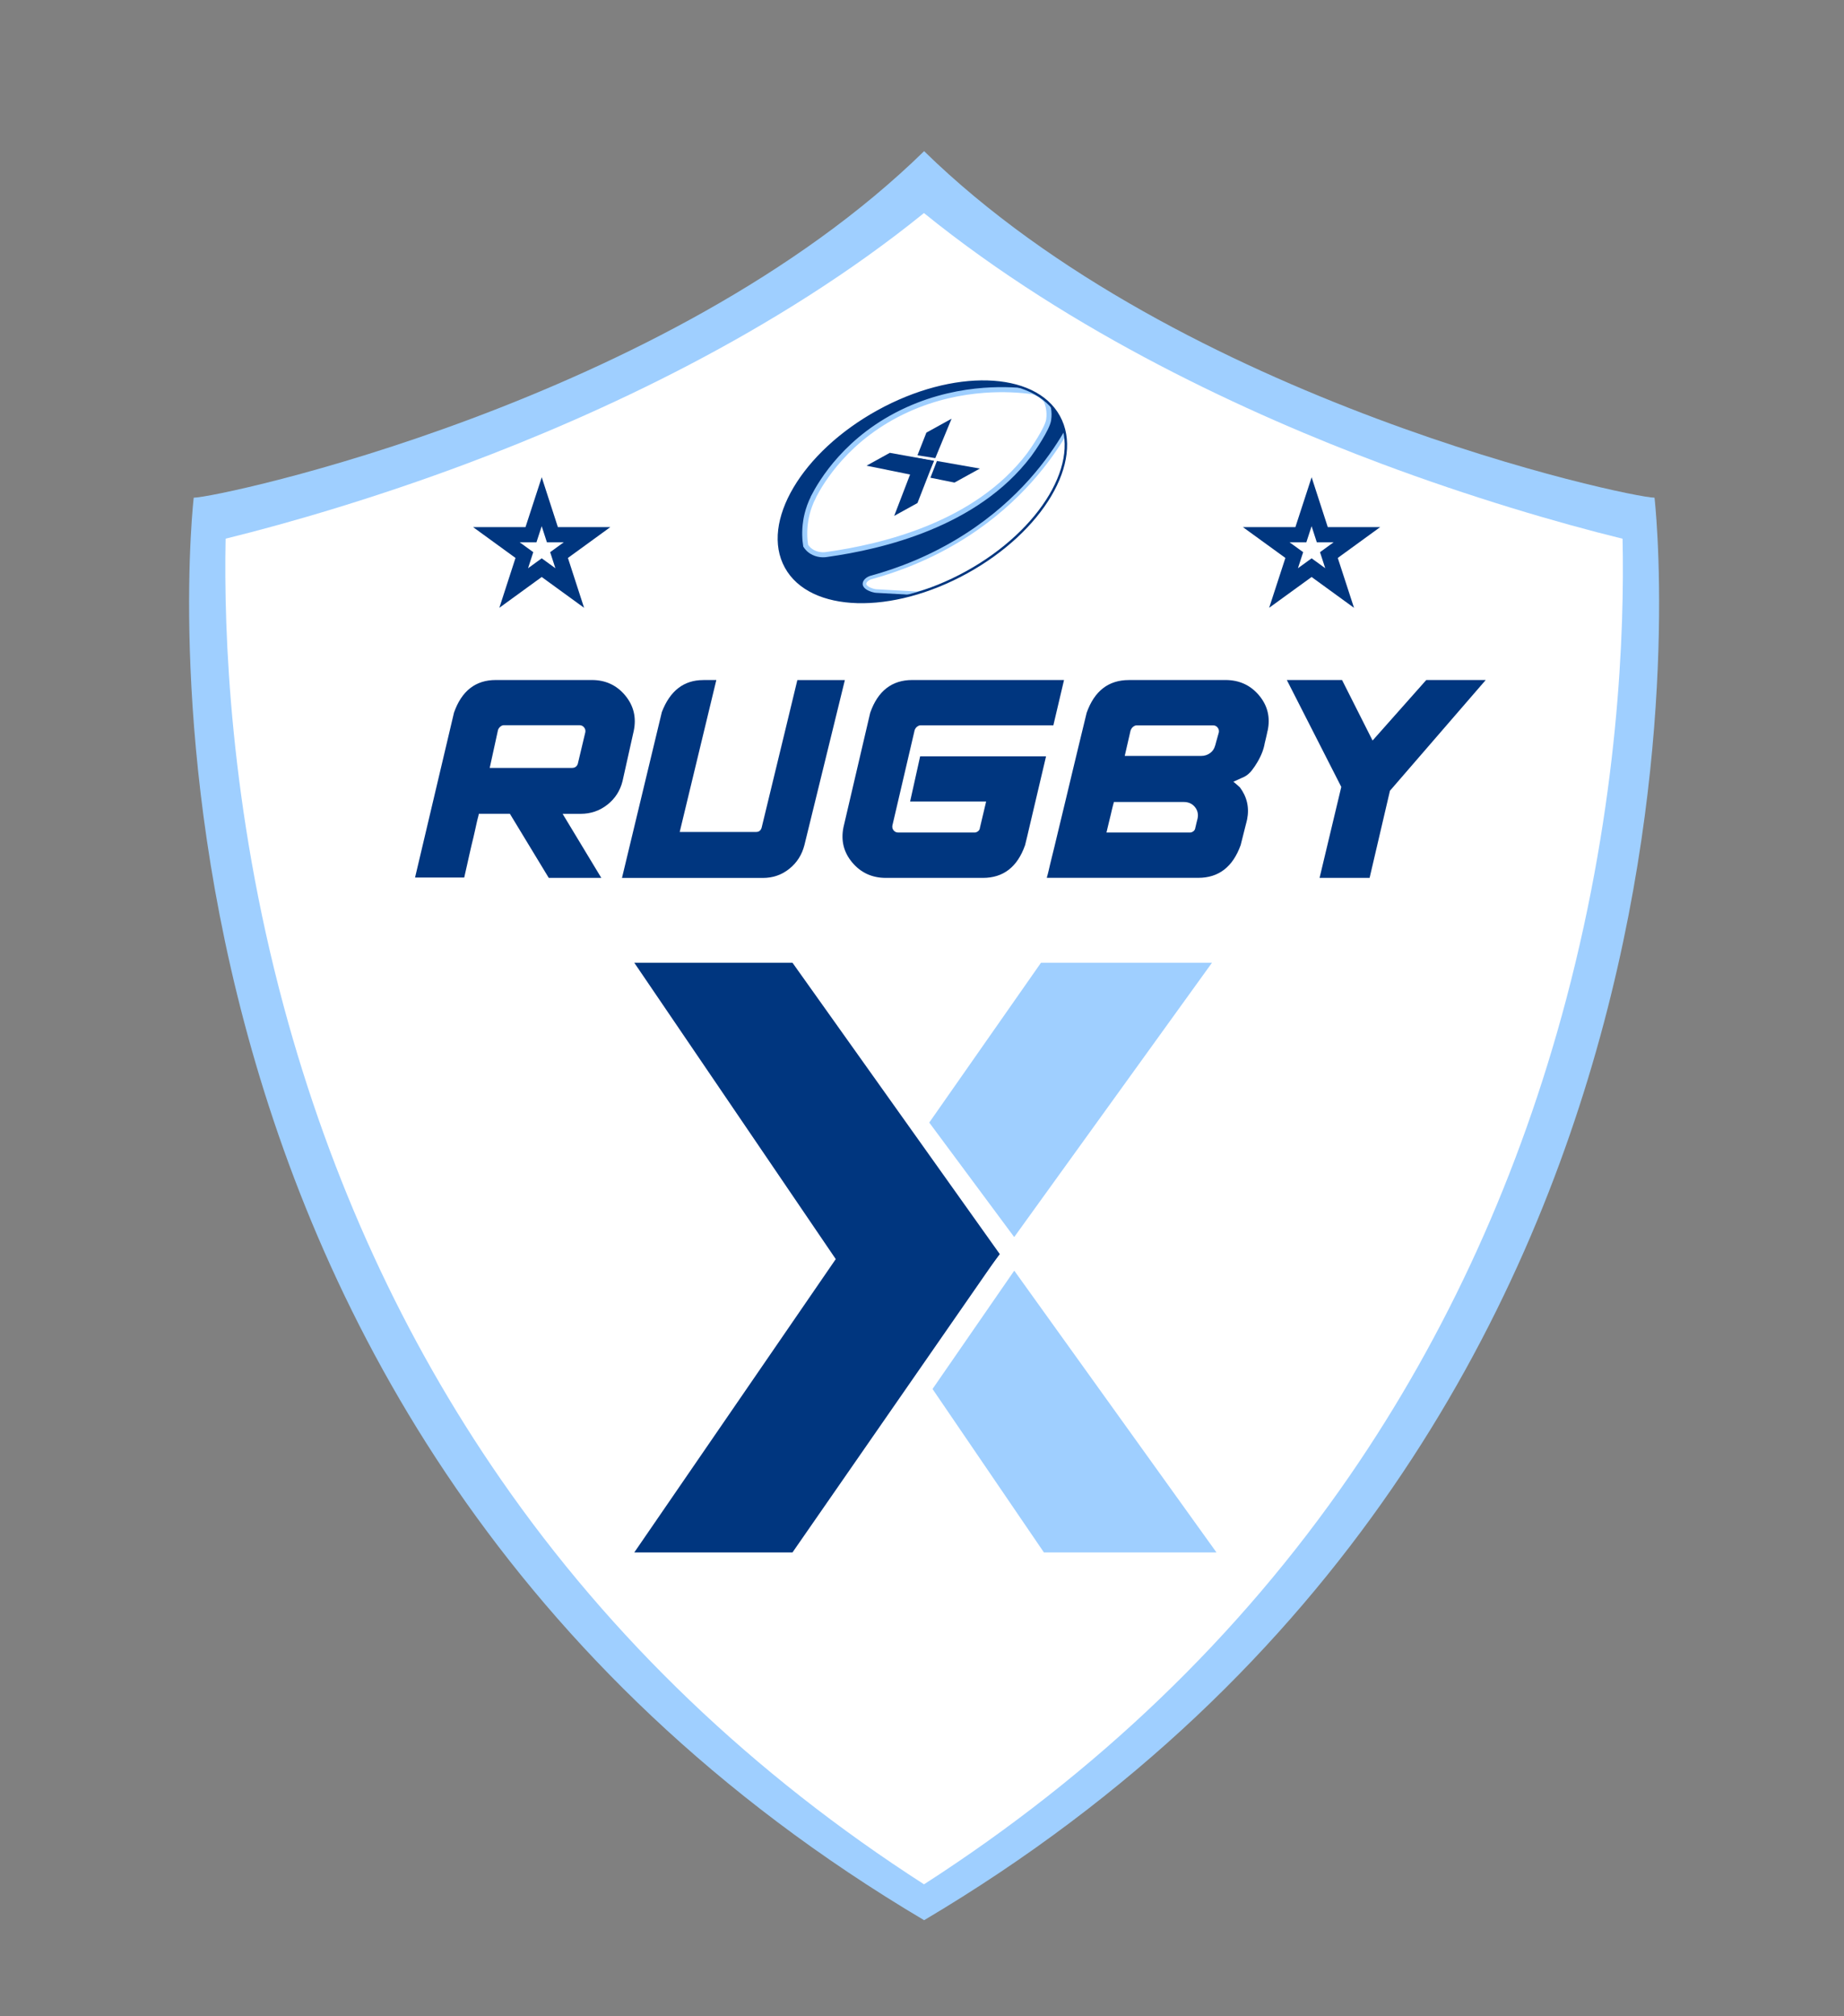 <svg xmlns="http://www.w3.org/2000/svg" xmlns:xlink="http://www.w3.org/1999/xlink" id="Layer_1" viewBox="0 0 366 400"><rect x="0" y="0" width="366" height="400" fill="#808080" stroke="none"/><defs><style>.cls-1{clip-path:url(#clippath);}.cls-2,.cls-3,.cls-4{fill:#00367f;}.cls-3,.cls-5,.cls-6,.cls-7,.cls-8{stroke-miterlimit:10;}.cls-3,.cls-6,.cls-8{stroke:#00367f;}.cls-3,.cls-8{stroke-width:.48px;}.cls-5,.cls-6,.cls-7,.cls-9{fill:#fff;}.cls-5,.cls-7{stroke:#9fcfff;}.cls-6{stroke-width:3px;}.cls-7{stroke-width:.71px;}.cls-8{fill:none;}.cls-10{fill:#9fcfff;}.cls-10,.cls-9,.cls-4{stroke-width:0px;}</style><clipPath id="clippath"><ellipse class="cls-3" cx="183.07" cy="97.57" rx="30.93" ry="18.23" transform="translate(-24.35 100.59) rotate(-28.89)"></ellipse></clipPath></defs><path class="cls-10" d="m183.42,29.99C132.47,79.79,43.28,98.74,38.45,98.74c0,0-21.59,183.52,144.97,282.22,166.56-98.7,144.97-282.22,144.97-282.22-4.84,0-94.02-18.96-144.97-68.75h0Z"></path><path class="cls-9" d="m183.4,42.28c29.43,23.81,64.67,39.95,90.77,49.72,17.46,6.54,34.88,11.7,47.88,14.88.4,18.26-.76,52.02-11.2,91.42-9.17,34.6-23.61,66.38-42.93,94.44-21.93,31.86-50.33,59.1-84.52,81.1-33.92-21.82-62.13-48.79-83.98-80.32-19.31-27.85-33.8-59.39-43.07-93.74-10.73-39.77-11.95-74.34-11.57-92.91,12.99-3.18,30.4-8.34,47.84-14.88,26.1-9.77,61.34-25.9,90.77-49.72"></path><polygon class="cls-6" points="107.52 99.54 109.64 106.08 116.52 106.08 110.96 110.12 113.08 116.66 107.52 112.62 101.96 116.66 104.08 110.12 98.52 106.08 105.39 106.08 107.52 99.54"></polygon><polygon class="cls-6" points="260.33 99.54 262.45 106.08 269.32 106.08 263.76 110.12 265.89 116.66 260.33 112.62 254.76 116.66 256.89 110.12 251.32 106.08 258.2 106.08 260.33 99.54"></polygon><polygon class="cls-10" points="201.3 245.43 240.56 191 206.62 191 184.44 222.71 201.3 245.43"></polygon><polygon class="cls-4" points="125.89 308 157.29 308 198.16 249.09 181.94 226.43 125.89 308"></polygon><polygon class="cls-10" points="201.31 252.09 185.09 275.57 207.2 308 241.45 308 201.31 252.09"></polygon><polygon class="cls-4" points="181 271.76 198.44 248.81 157.29 191 125.89 191 181 272.03 181 271.76"></polygon><path class="cls-4" d="m101.21,161.45h-6.18s.03-.04.03-.06v-.07s0,0,0,.01,0,.05-.01.1c-.01.05-.02.11-.04.19-.02.08-.04.18-.07.31s-.07.28-.12.45c-.05.18-.1.38-.15.62-.05.23-.11.5-.18.81-.07.3-.15.65-.23,1.04s-.19.82-.29,1.27c-.11.46-.23.97-.37,1.52-.14.56-.28,1.17-.42,1.83s-.31,1.38-.48,2.15-.36,1.6-.56,2.48h-9.76l7.73-32.72c1.52-4.32,4.29-6.47,8.29-6.47h19.07c2.71,0,4.92,1.02,6.61,3.05,1.69,2.03,2.26,4.38,1.71,7.03-.64,2.91-1.39,6.24-2.23,9.99-.47,1.89-1.47,3.45-3,4.66-1.53,1.21-3.31,1.82-5.32,1.82h-3.57l7.68,12.71h-10.43l-7.71-12.71Zm13.48-9.93l1.49-6.27c.06-.35-.03-.67-.26-.95s-.53-.42-.88-.42h-15.06c-.22,0-.44.09-.67.28s-.39.42-.47.69l-1.64,7.5h16.32c.59,0,.98-.27,1.17-.82Z"></path><path class="cls-4" d="m139.6,134.91h2.58l-5.13,21.27c-.57,2.38-1.28,5.34-2.14,8.88h15.15c.57,0,.94-.28,1.11-.85l4.92-20.3,2.17-8.99h9.43l-8.03,32.75c-.49,1.91-1.48,3.48-2.99,4.69-1.5,1.21-3.26,1.82-5.27,1.82h-27.95l7.91-32.9c1.62-4.24,4.37-6.36,8.23-6.36Z"></path><path class="cls-4" d="m172.72,141.41c1.52-4.34,4.31-6.5,8.35-6.5h30.12l-2.14,9.08v-.09h-26.34c-.22,0-.44.09-.67.26s-.4.41-.5.7l-4.42,18.93c-.06.37.03.69.26.97s.54.41.91.41h15.18c.21,0,.43-.09.66-.26.22-.18.35-.41.37-.7l1.23-5.19h-15.09l1.99-8.96h24.99c-.86,3.69-1.97,8.42-3.34,14.18-.25,1.11-.53,2.26-.82,3.43-1.52,4.34-4.32,6.5-8.38,6.5h-19.25c-2.73,0-4.96-1.02-6.67-3.05-1.71-2.03-2.29-4.38-1.74-7.03l5.3-22.68Z"></path><path class="cls-4" d="m224,134.91h19.22c2.75,0,4.98,1.02,6.68,3.05s2.27,4.38,1.7,7.03c-.02.02-.03.05-.04.1-.01.05-.02.12-.04.22-.02.1-.05.24-.09.42-.04.19-.09.42-.16.7-.07.28-.15.63-.25,1.04-.2,1.19-.68,2.44-1.46,3.75-.29.51-.65,1.04-1.08,1.6-.43.56-.94.99-1.52,1.3-.02,0-.04,0-.07.03s-.09.05-.19.09c-.1.04-.22.09-.38.16-.16.07-.36.16-.6.28-.24.12-.55.25-.92.41.02.02.05.04.09.07.04.03.1.08.19.16s.21.19.38.32c.17.14.38.32.63.56,1.43,1.91,1.9,4.03,1.44,6.36-.02.08-.04.16-.06.25-.02.09-.05.21-.09.38-.04.17-.09.37-.16.62-.07.24-.15.55-.23.91s-.2.79-.32,1.27c-.13.49-.27,1.04-.42,1.67-1.56,4.34-4.37,6.5-8.41,6.5h-30.06s0-.05.01-.1c0-.05.03-.12.06-.22s.07-.24.12-.44c.05-.2.11-.44.18-.73.07-.29.15-.65.25-1.08.1-.43.22-.94.37-1.52s.31-1.26.5-2.02c.19-.76.39-1.63.62-2.59.22-.97.48-2.05.78-3.24s.61-2.5.95-3.94c.34-1.44.72-3.01,1.13-4.73s.86-3.59,1.35-5.61c.49-2.02,1.02-4.19,1.58-6.52,1.54-4.34,4.34-6.5,8.38-6.5Zm-4.39,30.26h16.61c.21,0,.43-.09.66-.26.22-.18.35-.41.37-.7.02-.08.04-.15.06-.22.02-.07.04-.17.07-.31s.07-.31.12-.51c.05-.21.11-.45.19-.75.19-.86.02-1.63-.51-2.3-.54-.67-1.28-1.01-2.24-1.01h-13.86s0,.05-.01.09c-.01.04-.03.11-.06.22s-.07.25-.12.44c-.05.19-.11.42-.18.72-.07.29-.15.65-.25,1.08-.1.43-.22.93-.37,1.51s-.31,1.25-.48,2.01Zm4.8-20.3l-1.17,5.1h15.18c.66,0,1.25-.19,1.76-.56.51-.37.84-.87,1-1.49.02-.02.03-.05.04-.1,0-.05.03-.13.06-.23s.07-.26.12-.45c.05-.2.12-.44.21-.75s.19-.67.31-1.1c.06-.37-.03-.69-.26-.97s-.53-.41-.88-.41h-15.18c-.22,0-.44.09-.67.26s-.4.41-.5.7Z"></path><path class="cls-4" d="m294.89,134.91l-19.01,21.97-4.04,17.29h-9.93l4.31-18.05-10.81-21.21h10.96l6.06,12.01,10.66-12.01h11.81Z"></path><ellipse class="cls-2" cx="183.07" cy="97.57" rx="30.93" ry="18.23" transform="translate(-24.35 100.59) rotate(-28.89)"></ellipse><g class="cls-1"><path class="cls-7" d="m181.99,117.72c5.13-1.17,14.62-4.07,22.26-11.52,2.98-2.91,7.05-6.98,7.78-13.15.35-2.92-.17-5.37-.66-6.99-2.88,4.87-8.77,13.2-19.56,20.14-6.98,4.49-13.73,6.93-18.67,8.3-.97.21-1.6.84-1.56,1.38.05.74,1.31,1.14,1.59,1.23.37.12.66.15.74.15,2.69.15,5.38.3,8.07.45Z"></path><path class="cls-5" d="m161.47,98.58c-1.27,2.44-1.56,4.84-1.56,4.84-.31,1.99-.18,3.68,0,4.84.18.29.65.94,1.56,1.38,1.23.6,2.42.41,2.75.35,10.7-1.51,29.46-5.83,40.02-19.73.82-1.08,3.62-5.22,3.89-6.92.27-1.72-.17-3.09-.43-3.75-.22-.3-.58-.71-1.12-1.1-.65-.46-1.29-.68-1.7-.79-2.41-.32-5.72-.55-9.61-.26-4.37.33-9.66,1.34-15.14,3.82-12.04,5.45-17.21,14.49-18.67,17.3Z"></path></g><ellipse class="cls-8" cx="183.07" cy="97.57" rx="30.93" ry="18.23" transform="translate(-24.35 100.59) rotate(-28.89)"></ellipse><polygon class="cls-4" points="185.64 90.89 188.87 83.07 183.87 85.83 182.1 90.33 185.64 90.89"></polygon><polygon class="cls-4" points="177.48 102.35 182.1 99.8 185.35 91.46 181.9 90.85 177.48 102.35"></polygon><polygon class="cls-4" points="185.96 91.46 184.67 94.78 189.45 95.74 194.49 92.96 185.96 91.46"></polygon><polygon class="cls-4" points="183.89 94.78 185.38 91.42 176.61 89.84 171.99 92.39 183.91 94.81 183.89 94.78"></polygon></svg>